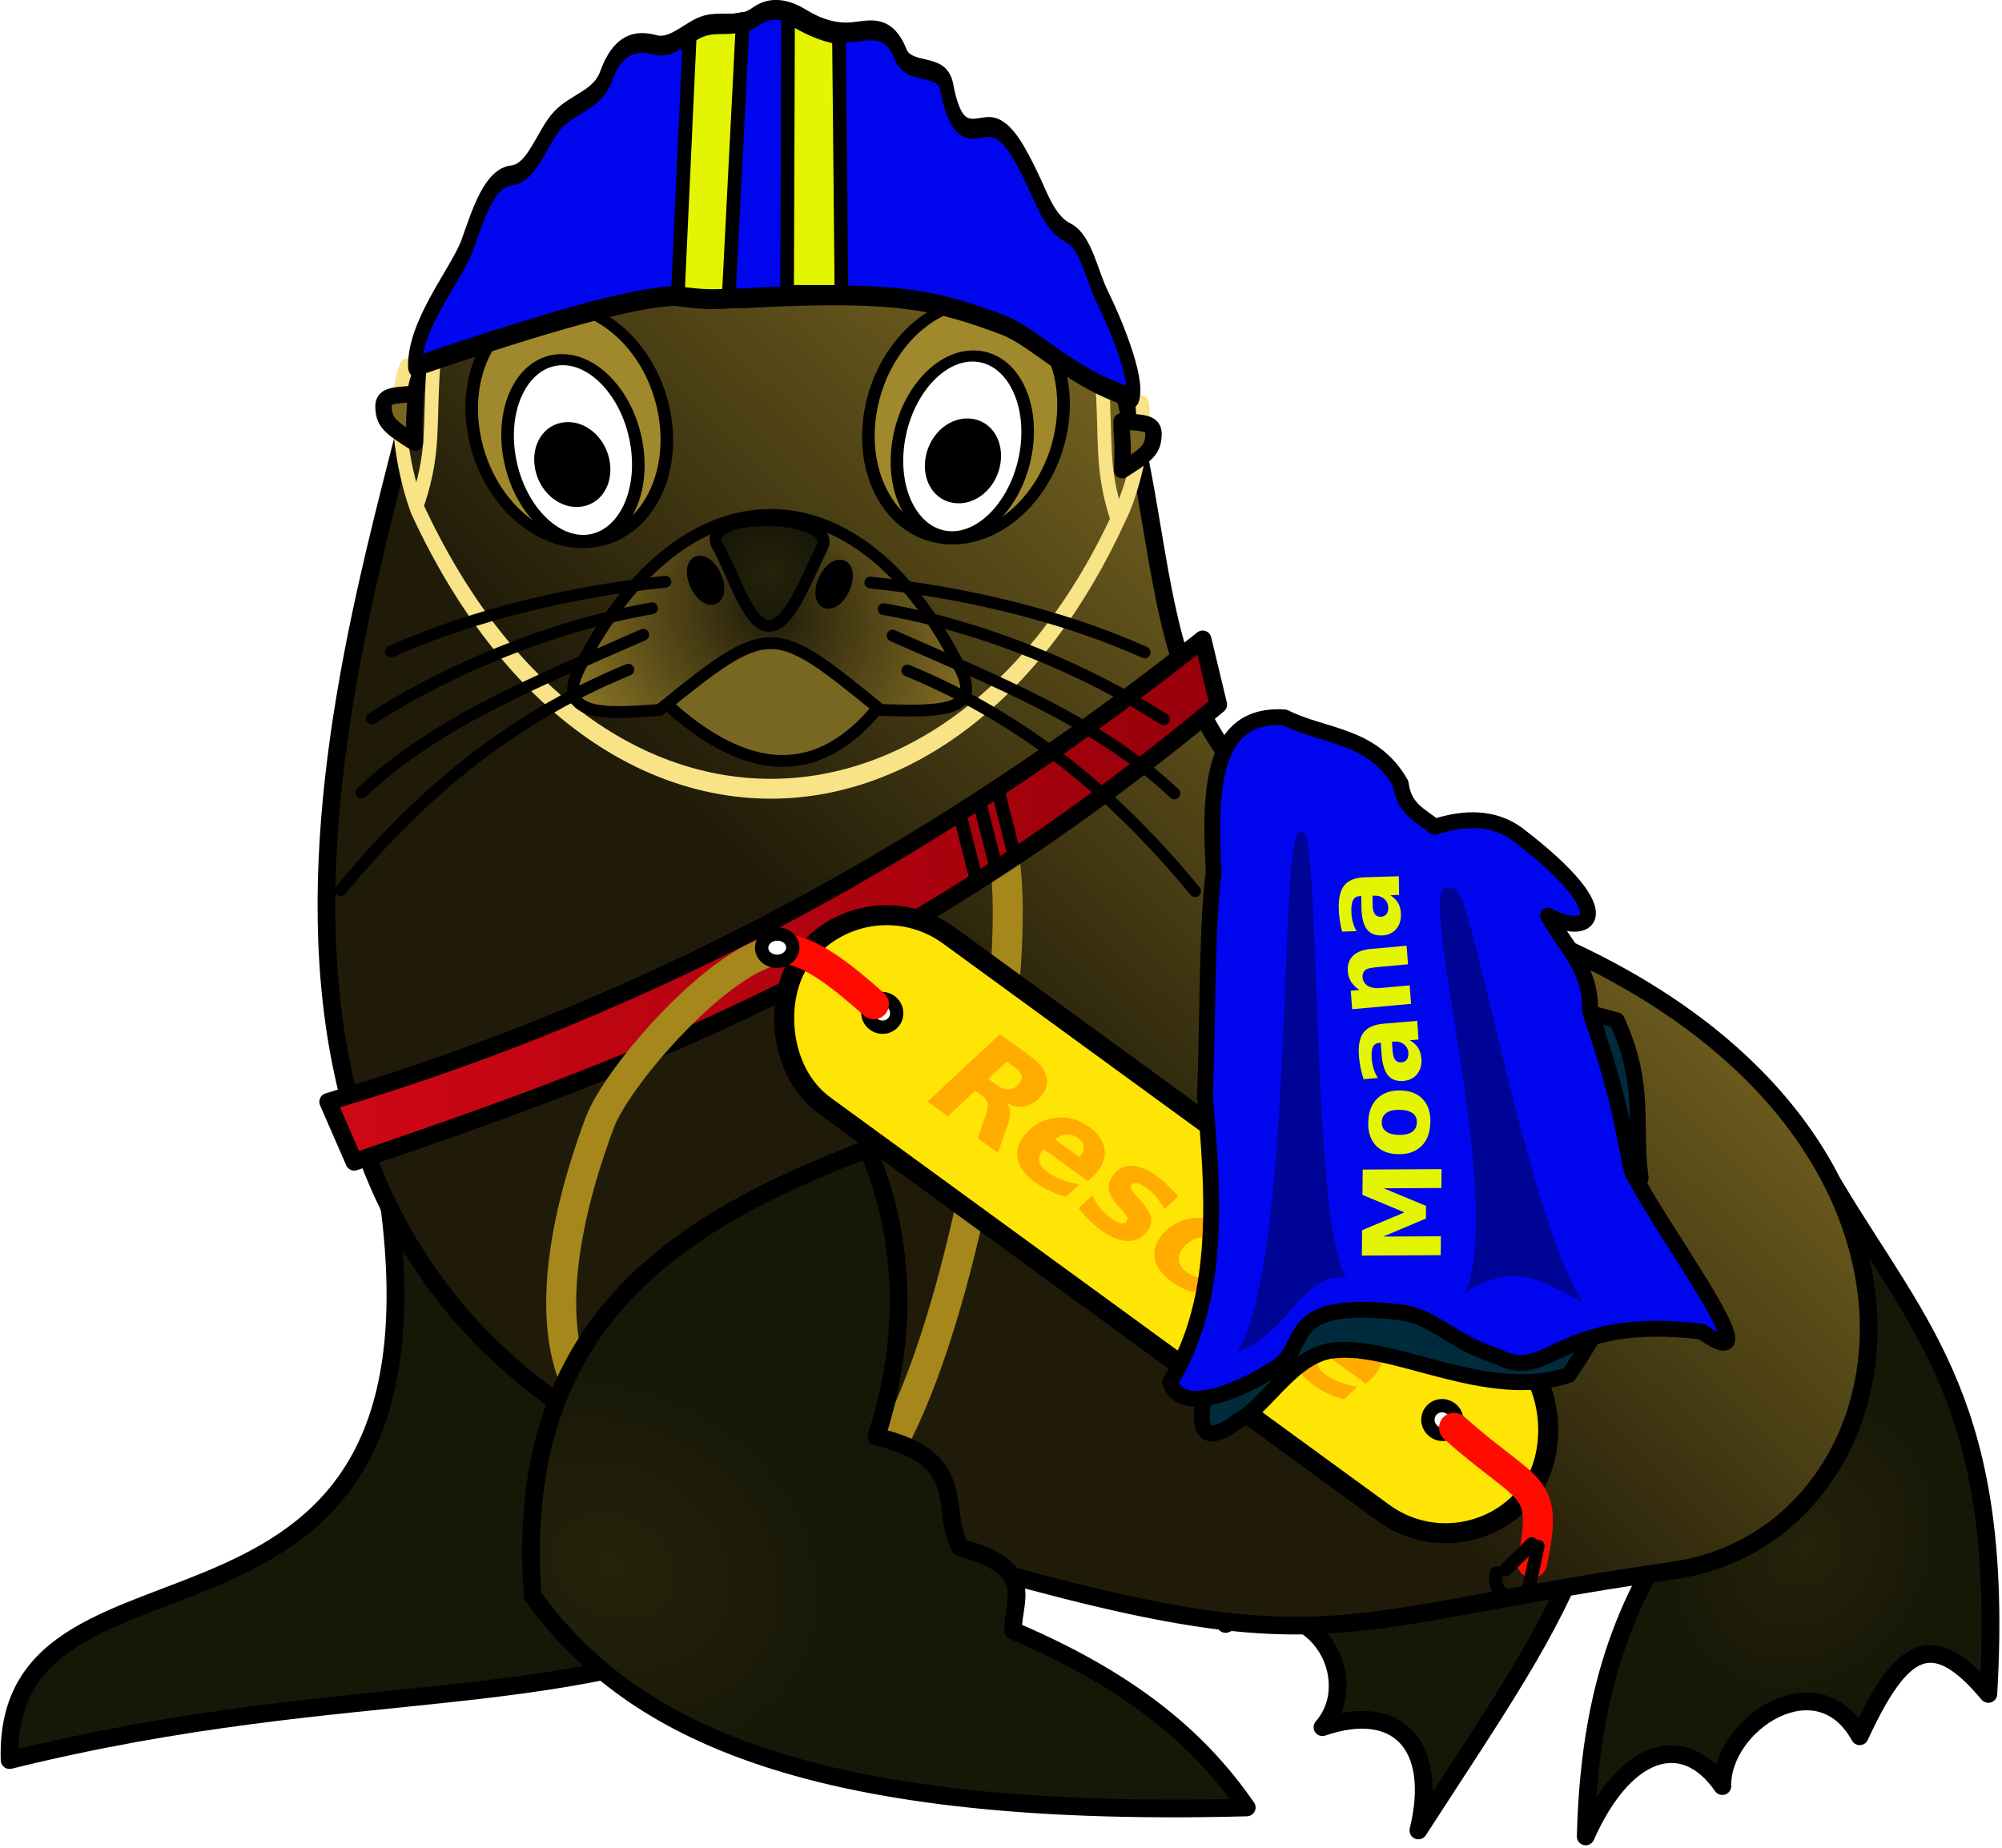 <?xml version="1.0" encoding="UTF-8"?>
<svg version="1.1" viewBox="0 0 600.66 554.51" xmlns="http://www.w3.org/2000/svg" xmlns:xlink="http://www.w3.org/1999/xlink">
<defs>
<linearGradient id="a">
<stop stop-color="#24240b" offset="0"/>
<stop stop-color="#171707" offset="1"/>
</linearGradient>
<linearGradient id="c">
<stop stop-color="#201b09" offset="0"/>
<stop stop-color="#978029" offset="1"/>
</linearGradient>
<filter id="p" color-interpolation-filters="sRGB">
<feColorMatrix type="hueRotate" values="44.471"/>
</filter>
<linearGradient id="b">
<stop stop-color="#fff" offset="0"/>
<stop stop-color="#fff" stop-opacity="0" offset="1"/>
</linearGradient>
<linearGradient id="n" x1="-683.5" x2="1100.7" y1="-283.39" y2="504.58" gradientTransform="matrix(.809 -.266 .367 1.115 -2001.1 -410.33)" gradientUnits="userSpaceOnUse">
<stop stop-color="#5f0000" stop-opacity="0" offset="0"/>
<stop stop-color="#f00" stop-opacity="0" offset=".5"/>
<stop stop-color="#590000" offset="1"/>
</linearGradient>
<linearGradient id="m" x1="350.37" x2="285.9" y1="168.43" y2="601.16" gradientTransform="matrix(1.152 -.379 .258 .783 -2001.1 -410.33)" gradientUnits="userSpaceOnUse" xlink:href="#b"/>
<linearGradient id="l" x1="681" x2="606.26" y1="1.503" y2="160.02" gradientTransform="matrix(1.194 .213 -.145 .812 -1800.8 -535.32)" gradientUnits="userSpaceOnUse" xlink:href="#b"/>
<linearGradient id="k" x1="-683.5" x2="1100.7" y1="-283.39" y2="504.58" gradientTransform="matrix(.831 -.185 .255 1.146 -1838.5 -535.88)" gradientUnits="userSpaceOnUse">
<stop stop-color="#00575f" stop-opacity="0" offset="0"/>
<stop stop-color="#0062ff" stop-opacity="0" offset=".5"/>
<stop stop-color="#002859" offset="1"/>
</linearGradient>
<linearGradient id="j" x1="350.37" x2="285.9" y1="168.43" y2="601.16" gradientTransform="matrix(1.184 -.263 .179 .805 -1838.5 -535.88)" gradientUnits="userSpaceOnUse" xlink:href="#b"/>
<filter id="o" color-interpolation-filters="sRGB">
<feColorMatrix type="hueRotate" values="44.471"/>
</filter>
<linearGradient id="i" x1="100.31" x2="411.76" y1="253.34" y2="253.34" gradientTransform="matrix(.875 0 0 .873 8.088 49.136)" gradientUnits="userSpaceOnUse">
<stop stop-color="#d00715" offset="0"/>
<stop stop-color="#96000a" offset="1"/>
</linearGradient>
<linearGradient id="h" x1="299.68" x2="480.33" y1="332.21" y2="144" gradientUnits="userSpaceOnUse" xlink:href="#c"/>
<radialGradient id="g" cx="169.75" cy="491.78" r="110.02" gradientTransform="matrix(.58 .297 -.244 .477 205.37 184.97)" gradientUnits="userSpaceOnUse" xlink:href="#a"/>
<radialGradient id="f" cx="545.7" cy="438.14" r="63.378" gradientTransform="matrix(-.384 .678 -.565 -.32 998.48 234.37)" gradientUnits="userSpaceOnUse" xlink:href="#a"/>
<radialGradient id="e" cx="230.9" cy="171.93" r="17.95" gradientTransform="matrix(1 0 0 .982 0 3.163)" gradientUnits="userSpaceOnUse" xlink:href="#a"/>
<radialGradient id="d" cx="230.93" cy="184.1" r="60.746" gradientTransform="matrix(-.798 .828 -.939 -.905 588.04 159.38)" gradientUnits="userSpaceOnUse" xlink:href="#c"/>
</defs>
<path d="m475.76 551.05c11.625-26.279 29.23-32.036 40.999-15.092-0.355-18.65 28.616-37.853 41.204-14.956 12.518-27.038 21.768-32.832 38.602-12.697 5.024-86.105-20.101-108.91-46.264-152.6-16.08 94.658-72.02 92.672-74.541 195.34z" fill="url(#f)" fill-rule="evenodd" stroke="#000" stroke-linejoin="round" stroke-width="5.315"/>
<path d="m425.56 549.26c6.303-25.921-6.533-38.662-28.783-30.985 12.597-14.36-2.128-42.906-29.066-30.975 5.959-26.932 1.036-35.783-28.095-27.995 51.866-69.425 83.94-68.899 137.36-90.656 16.606 83.473-5.151 109.02-51.416 180.61z" fill="#171707" fill-rule="evenodd" stroke="#000" stroke-linejoin="round" stroke-width="5.315"/>
<path d="m115.57 353.31c25.409 159.21-115.06 98.494-112.69 174.84 105-25.941 169.41-12.001 235.85-46.554z" fill="#171707" fill-rule="evenodd" stroke="#000" stroke-linejoin="round" stroke-width="5.315"/>
<path d="m442.78 274c-100.53-33.847-88.349-85.535-103.33-147.45-14.186-58.618-42.609-89.357-103.6-91.408-60.986-2.051-98.872 31.192-111.8 84.13-20.485 83.905-82.019 272.75 106.22 331.7 172.67 54.077 153.06 37.309 271.74 20.297 77.018-11.04 97.464-144.5-59.232-197.26z" fill="url(#h)" fill-rule="evenodd" stroke="#000" stroke-linejoin="round" stroke-width="5.315"/>
<g transform="matrix(-2.153 .347 .246 1.879 467.98 -22.862)" stroke="#000" stroke-linecap="round" stroke-linejoin="round">
<ellipse transform="matrix(.971 -.239 .239 .971 0 0)" cx="72.323" cy="82.379" rx="13.409" ry="18.622" fill="#a0892c" stroke-width="1.743"/>
<ellipse transform="matrix(.971 -.239 .239 .971 0 0)" cx="72.312" cy="86.46" rx="8.939" ry="14.212" fill="#fff" stroke-width="1.743"/>
<ellipse transform="matrix(.971 -.239 .239 .971 0 0)" cx="71.931" cy="88.717" rx="3.476" ry="4.901" stroke-width="3.543"/>
</g>
<path d="m208.92 401.33c51.977 164.45 103.57-99.416 91.729-147.18" fill="none" stroke="#a5871c" stroke-linecap="round" stroke-linejoin="round" stroke-width="9"/>
<path d="m360.84 191.83c-76.668 60.958-162.71 109.16-262.41 138.78l7.856 18.033c80.849-27.665 162.02-56.386 259.26-137.21z" fill="url(#i)" stroke="#000" stroke-linecap="round" stroke-linejoin="round" stroke-width="5.242"/>
<path d="m-1465.5-450.93c-12.157 0.124-36.516 19.763-45.87 30.673-19.234 22.433-30.838 37.65-41.846 61.974-16.9 37.343 4.575 39.084 32.847 16.12 21.599-17.544-12.858 35.603-15.812 47.412-4.934 19.723-24.964 31.75-34.405 42.761-9.848 11.486-7.246 33.213-27.588 47.101-22.198 15.155 18.255 23.315 29.746 28.515 18.362 8.31-10.76 46.533 27.888 20.148 22.79-15.559 16.769-31.547 31.92-1.235 4.997 9.997 47.588-37.134 49.59-40.28 2.34-3.675-3.854-56.896-4.639-60.431-0.016-0.072 13.061-19.124 28.823-15.181 24.45 6.116 16.739 28.761 38.737 3.105 11.176-13.035 25.825 50.398 26.334 52.687 7.291 32.832 48.788-4.867 62.29 3.728 14.421 9.18 9.084 39.312 25.714 49.898 13.119 8.351 43.278-30.363 47.42-36.871 13.556-21.296 0.689-23.511 38.118 0.316 26.363 16.782 22.406-31.973 58.262-1.231 21.82 18.709 6.77-20.076 7.133-33.778 0.612-23.122-11.942-57.191-20.132-77.478-4.634-11.481 44.373 16.124 36.567 6.513-14.238-17.529-32.694-32.145-45.858-48.351-17.055-20.997-24.405-34.878-36.559-59.197-10.501-21.011-5.947-25.34-22.617-35.952-17.603-11.206-33.648 17.928-44.935-4.655-7.851-15.708-37.869 9.422-52.683-8e-3 -4.172-2.656-16.656-32.666-19.828-36.571-6.982-8.596-42.542 3.594-54.234 6.19-3.719 0.826-7.438 1.652-11.157 2.478-12.796 2.842-28.611 3.427-42.457 6.502-1.007 0.224-12.546 19.486-20.767 25.099z" display="none" fill="url(#j)" fill-rule="evenodd" opacity=".6"/>
<path d="m-1415-500.19c-146.27 32.48-232.8 203.77-193.14 382.37 39.66 178.6 251.61 374.37 355.42 348.39 106.6-26.598 214.21-287.48 174.55-466.08-39.66-178.6-190.56-297.16-336.83-264.68zm-5.245 5.358c5.2-1.604 11.041-2.43 17.65-2.255 19.368 0.513 32.664 26.514 38.091 26.658 20.479 0.542 30.72-19.317 45.575-18.924 18.58 0.492 21.189 8.721 32.842 16.139 10.823 6.89 24.287 20.228 38.738 29.427 11.837 7.535 32.715 24.002 47.104 27.601 13.508 3.379 31.701 11.002 34.698 24.498 6.332 28.516-14.448 21.375-14.9 38.425-0.62 23.425 41.676 16.277 48.04 44.936 6.58 29.629-30.816 41.326-22.019 45.864 0.178 0.092 72.199 61.527 30.995 60.437-23.067-0.611-67.778-34.504-74.698-6.845-2.514 10.051-25.863 61.413-44.016 39.065-38.873-47.858-17.132 7.841-68.795 6.474-17.014-0.45-14.751-19.047-14.254-37.809 2.072-78.291-54.609-11.471-55.159-37.497-1.659-78.521 6.578-10.145-17.647-39.969-14.593-17.967-25.614-36.775-52.063-23.555-40.782 20.383-6.405 29.476-4.95 56.703 1.352 25.317-31.749 21.715-17.676 39.041 4.725 5.817 30.882 53.188 22.316 47.735-3.409-2.17-6.844-4.357-10.252-6.526-36.746-23.391-37.038 43.629-65.062-3.094-21.787-36.324-21.002 20.857-50.222 37.498-11.176 33.51-15.372 9.771-19.197-7.453-3.456-15.562-0.494-28.606-4.328-45.871-6.254-28.164 15.771-21.03 28.811-41.514 7.587-11.919 36.258-30.446 9.317-37.185-14.15-3.54-37.511 6.534-19.844-10.222 11.358-10.773 59.758-50.389 37.207-69.724-12.698-10.888-49.658-41.663-8.375-50.831 36.849-8.183 45.989-9.051 46.799-39.651 0.659-24.917 38.08-10.894 51.461-31.915 8.281-13.008 18.212-24.848 33.812-29.66z" display="none" fill="url(#k)" fill-rule="evenodd" opacity=".4"/>
<path d="m-1031.1-449.41c-11.27-4.561-41.308 4.201-54.138 10.675-26.382 13.311-42.945 22.896-62.46 41.116-29.961 27.973-10.807 37.838 24.122 27.512 26.685-7.889-25.56 27.921-32.829 37.686-12.139 16.309-35.254 19.708-48.204 26.242-13.508 6.816-19.461 27.872-43.58 32.87-26.318 5.453 7.885 28.542 16.493 37.762 13.754 14.732-27.827 38.817 17.996 29.323 27.02-5.598 27.612-22.672 29.94 11.135 0.768 11.15 58.208-15.978 61.266-18.112 3.573-2.493 18.322-54.003 18.957-57.568 0.013-0.072 19.41-12.631 32.444-2.929 20.218 15.048 4.392 32.987 34.564 17.763 15.33-7.735 4.458 56.453 4.047 58.762-5.896 33.111 46.908 14.269 56.066 27.395 9.782 14.02-6.732 39.782 4.548 55.949 8.899 12.754 51.626-11.386 57.953-15.8 20.704-14.445 9.677-21.438 35.065 14.95 17.882 25.629 32.979-20.898 54.255 21.269 12.948 25.661 13.97-15.929 19.574-28.438 9.457-21.108 10.969-57.385 11.211-79.262 0.137-12.38 34.76 31.948 31.251 20.075-6.402-21.656-17.819-42.246-23.738-62.268-7.669-25.941-9.115-41.581-10.984-68.704-1.614-23.433 4.255-25.678-7.053-41.885-11.94-17.113-37.954 3.61-39.689-21.577-1.207-17.52-38.58-5.865-48.629-20.267-2.83-4.056-2.813-36.559-4.24-41.384-3.139-10.62-40.653-13.043-52.443-15.142-3.751-0.668-7.501-1.336-11.252-2.003-12.905-2.298-27.729-7.839-41.693-10.326-1.016-0.181-19.074 13.163-28.822 15.183z" display="none" fill="url(#l)" fill-rule="evenodd" filter="url(#p)" opacity=".6"/>
<path d="m-1621.5-362.87c-12.085 1.331-34.371 23.294-42.595 35.08-16.91 24.233-26.944 40.528-35.48 65.825-13.106 38.838 8.436 38.436 34.286 12.776 19.749-19.604-9.256 36.704-11.022 48.749-2.95 20.116-21.686 34.073-29.986 45.968-8.658 12.408-3.91 33.769-22.771 49.609-20.582 17.285 20.481 21.385 32.433 25.418 19.096 6.444-6.082 47.372 29.752 17.277 21.131-17.746 13.552-33.057 31.639-4.401 5.965 9.451 43.662-41.679 45.342-45.008 1.963-3.89-9.489-56.231-10.622-59.671-0.023-0.07 11.096-20.327 27.172-17.97 24.936 3.656 19.514 26.955 38.854-0.76 9.826-14.081 30.706 47.582 31.439 49.809 10.518 31.945 48.063-9.691 62.352-2.48 15.262 7.702 12.946 38.214 30.545 47.096 13.884 7.006 40.046-34.514 43.522-41.401 11.373-22.538-1.651-23.463 37.96-3.474 27.9 14.079 19.118-34.042 57.851-7.014 23.572 16.448 4.742-20.65 3.741-34.32-1.689-23.068-17.566-55.721-27.732-75.094-5.752-10.963 45.756 11.634 37.034 2.847-15.909-16.027-35.727-28.737-50.436-43.555-19.057-19.199-27.75-32.28-42.261-55.271-12.537-19.863-8.435-24.623-26.078-33.526-18.629-9.401-31.7 21.183-45.175-0.167-9.373-14.85-36.745 13.139-52.423 5.227-4.415-2.228-19.82-30.849-23.364-34.42-7.802-7.86-41.975 7.803-53.35 11.549-3.618 1.191-7.237 2.383-10.855 3.574-12.451 4.099-28.129 6.253-41.601 10.688-0.98 0.323-10.547 20.636-18.17 27.038z" display="none" fill="url(#m)" fill-rule="evenodd" opacity=".6"/>
<path d="m-1576.1-416.91c-142.31 46.854-211.4 225.9-154.19 399.67 57.212 173.77 287.56 347.52 388.28 311.35 103.43-37.059 184.58-307.35 127.37-481.12-57.212-173.77-219.15-276.76-361.46-229.9zm-4.686 5.853c5.015-2.113 10.745-3.515 17.338-3.998 19.323-1.415 35.137 23.137 40.552 22.741 20.432-1.496 28.649-22.274 43.469-23.359 18.537-1.357 21.95 6.572 34.283 12.796 11.454 5.78 26.177 17.714 41.47 25.432 12.527 6.322 34.938 20.632 49.613 22.784 13.777 2.02 32.638 7.798 36.961 20.929 9.135 27.746-12.252 22.705-11.007 39.715 1.711 23.371 43.087 12.055 52.268 39.939 9.491 28.829-26.557 44.184-17.352 47.825 0.186 0.073 77.955 54.048 36.847 57.058-23.013 1.685-70.872-27.598-75.008 0.612-1.503 10.251-19.632 63.679-39.916 43.245-43.436-43.758-16.268 9.505-67.811 13.278-16.975 1.243-16.57-17.487-17.941-36.205-5.718-78.109-55.479-5.987-58.612-31.83-9.453-77.967 5.537-10.748-21.531-38.017-16.307-16.428-29.142-34.047-54.146-18.265-38.555 24.335-3.444 29.967 0.709 56.914 3.861 25.057-29.434 24.763-13.708 40.605 5.28 5.319 36.015 49.856 26.949 45.281-3.607-1.82-7.243-3.655-10.85-5.475-38.888-19.624-32.519 47.093-65.047 3.386-25.288-33.979-18.825 22.841-46.247 42.303-7.79 34.455-14.325 11.251-19.843-5.508-4.985-15.142-3.334-28.415-8.865-45.214-9.022-27.403 13.603-22.494 24.543-44.172 6.365-12.614 33.053-33.898 5.575-37.927-14.432-2.116-36.676 10.229-20.762-8.2 10.232-11.848 54.455-56.078 30.094-73.076-13.718-9.572-53.552-36.522-13.384-49.747 35.853-11.804 44.862-13.576 42.627-44.105-1.82-24.859 36.809-14.624 48.035-36.871 6.947-13.767 15.653-26.535 30.697-32.873z" display="none" fill="url(#n)" fill-rule="evenodd" opacity=".4"/>
<path d="m-273.89-1218.8c-11.27-4.561-41.308 4.201-54.138 10.675-26.381 13.311-42.945 22.896-62.46 41.116-29.961 27.973-10.807 37.838 24.122 27.512 26.685-7.889-25.56 27.92-32.829 37.686-12.139 16.309-35.254 19.708-48.204 26.242-13.508 6.816-19.461 27.872-43.58 32.87-26.319 5.453 7.885 28.542 16.493 37.762 13.754 14.732-27.827 38.817 17.996 29.323 27.02-5.598 27.612-22.672 29.94 11.135 0.768 11.15 58.208-15.978 61.267-18.112 3.573-2.493 18.322-54.003 18.957-57.568 0.013-0.072 19.41-12.631 32.444-2.929 20.217 15.048 4.392 32.987 34.564 17.763 15.33-7.735 4.458 56.453 4.047 58.762-5.896 33.111 46.908 14.269 56.066 27.395 9.782 14.02-6.732 39.782 4.548 55.949 8.899 12.754 51.626-11.386 57.953-15.8 20.703-14.445 9.677-21.438 35.065 14.95 17.882 25.629 32.979-20.898 54.255 21.269 12.948 25.661 13.97-15.929 19.574-28.438 9.457-21.108 10.969-57.385 11.211-79.262 0.137-12.38 34.761 31.948 31.251 20.075-6.402-21.656-17.819-42.246-23.738-62.268-7.669-25.941-9.115-41.581-10.984-68.704-1.614-23.433 4.255-25.678-7.053-41.885-11.94-17.113-37.954 3.61-39.689-21.577-1.207-17.52-38.58-5.865-48.629-20.267-2.83-4.056-2.813-36.559-4.24-41.384-3.14-10.62-40.653-13.043-52.443-15.142-3.751-0.668-7.501-1.336-11.252-2.003-12.905-2.298-27.729-7.839-41.693-10.326-1.016-0.181-19.074 13.163-28.822 15.183z" display="none" fill-rule="evenodd" filter="url(#o)" opacity=".6"/>
<path d="m-864.31-1132.3c-12.085 1.331-34.371 23.294-42.595 35.08-16.91 24.233-26.944 40.528-35.48 65.825-13.106 38.838 8.436 38.436 34.286 12.776 19.749-19.604-9.256 36.704-11.022 48.749-2.95 20.116-21.686 34.073-29.986 45.968-8.658 12.408-3.91 33.769-22.771 49.609-20.582 17.285 20.481 21.385 32.433 25.418 19.096 6.444-6.082 47.372 29.752 17.277 21.131-17.746 13.552-33.057 31.639-4.401 5.965 9.451 43.662-41.679 45.342-45.008 1.963-3.89-9.489-56.231-10.622-59.671-0.023-0.07 11.096-20.327 27.172-17.97 24.936 3.656 19.514 26.955 38.854-0.76 9.826-14.081 30.706 47.582 31.439 49.81 10.517 31.945 48.063-9.691 62.352-2.48 15.262 7.702 12.946 38.214 30.545 47.096 13.884 7.006 40.046-34.514 43.522-41.401 11.373-22.538-1.651-23.463 37.96-3.474 27.9 14.079 19.118-34.042 57.851-7.014 23.572 16.448 4.742-20.65 3.741-34.32-1.689-23.068-17.566-55.721-27.731-75.094-5.752-10.964 45.756 11.634 37.034 2.847-15.909-16.027-35.727-28.737-50.436-43.555-19.057-19.198-27.75-32.28-42.261-55.271-12.537-19.863-8.435-24.623-26.078-33.526-18.629-9.401-31.699 21.183-45.175-0.167-9.373-14.85-36.745 13.139-52.423 5.227-4.415-2.228-19.819-30.849-23.364-34.42-7.802-7.86-41.975 7.803-53.35 11.549-3.619 1.191-7.237 2.383-10.855 3.574-12.451 4.099-28.129 6.253-41.601 10.688-0.98 0.323-10.547 20.636-18.17 27.038z" display="none" fill-rule="evenodd" opacity=".6"/>
<path d="m-818.93-1186.3c-142.31 46.854-211.4 225.9-154.19 399.67 57.212 173.77 287.56 347.52 388.28 311.35 103.43-37.059 184.58-307.34 127.37-481.12-57.212-173.77-219.15-276.76-361.46-229.9zm-4.686 5.853c5.015-2.113 10.745-3.515 17.338-3.998 19.323-1.415 35.137 23.137 40.552 22.74 20.432-1.496 28.649-22.274 43.469-23.359 18.537-1.357 21.95 6.572 34.283 12.796 11.454 5.78 26.177 17.714 41.47 25.432 12.527 6.322 34.938 20.632 49.613 22.784 13.777 2.02 32.638 7.798 36.961 20.929 9.135 27.746-12.253 22.705-11.007 39.715 1.711 23.371 43.087 12.055 52.268 39.939 9.491 28.829-26.557 44.184-17.352 47.825 0.186 0.073 77.955 54.048 36.847 57.058-23.013 1.685-70.872-27.598-75.008 0.612-1.503 10.252-19.632 63.679-39.916 43.245-43.436-43.758-16.268 9.505-67.811 13.278-16.975 1.243-16.57-17.487-17.941-36.205-5.718-78.109-55.479-5.987-58.612-31.83-9.453-77.967 5.537-10.748-21.531-38.017-16.307-16.428-29.142-34.047-54.146-18.265-38.555 24.335-3.444 29.967 0.709 56.914 3.861 25.057-29.434 24.763-13.708 40.605 5.28 5.319 36.015 49.856 26.949 45.281-3.607-1.82-7.243-3.655-10.85-5.475-38.888-19.624-32.519 47.093-65.047 3.386-25.288-33.979-18.825 22.841-46.247 42.303-7.79 34.455-14.325 11.251-19.843-5.508-4.985-15.142-3.334-28.415-8.865-45.214-9.022-27.403 13.603-22.494 24.543-44.172 6.365-12.614 33.053-33.898 5.575-37.927-14.432-2.116-36.676 10.229-20.762-8.2 10.232-11.848 54.455-56.078 30.094-73.076-13.718-9.572-53.552-36.523-13.384-49.747 35.853-11.804 44.862-13.576 42.627-44.105-1.82-24.859 36.809-14.624 48.035-36.871 6.947-13.767 15.653-26.535 30.697-32.873z" display="none" fill-rule="evenodd" opacity=".4"/>
<path d="m-3211.5-1519.4c-12.157 0.124-36.516 19.763-45.87 30.673-19.234 22.433-30.838 37.65-41.846 61.974-16.9 37.343 4.575 39.084 32.847 16.12 21.599-17.544-12.858 35.603-15.812 47.412-4.934 19.723-24.964 31.75-34.405 42.761-9.848 11.486-7.246 33.213-27.588 47.101-22.198 15.155 18.255 23.315 29.746 28.515 18.362 8.31-10.76 46.533 27.888 20.148 22.79-15.559 16.769-31.547 31.92-1.235 4.997 9.997 47.588-37.134 49.59-40.28 2.34-3.675-3.854-56.896-4.639-60.431-0.016-0.072 13.061-19.124 28.823-15.181 24.45 6.116 16.739 28.761 38.737 3.105 11.176-13.035 25.825 50.398 26.334 52.687 7.291 32.832 48.788-4.867 62.29 3.728 14.421 9.18 9.084 39.312 25.714 49.898 13.119 8.351 43.278-30.363 47.42-36.871 13.556-21.296 0.689-23.51 38.118 0.316 26.363 16.782 22.406-31.973 58.262-1.231 21.82 18.709 6.77-20.076 7.133-33.778 0.612-23.122-11.942-57.191-20.132-77.478-4.634-11.481 44.373 16.124 36.567 6.513-14.238-17.529-32.694-32.145-45.858-48.351-17.055-20.997-24.405-34.878-36.559-59.197-10.501-21.011-5.947-25.34-22.617-35.952-17.603-11.206-33.648 17.928-44.935-4.655-7.851-15.708-37.869 9.422-52.683-0.01-4.172-2.656-16.656-32.666-19.828-36.571-6.982-8.596-42.542 3.594-54.234 6.19-3.719 0.826-7.438 1.652-11.157 2.478-12.796 2.842-28.611 3.427-42.457 6.502-1.007 0.224-12.546 19.486-20.767 25.099z" display="none" fill-rule="evenodd" opacity=".6"/>
<path d="m-3161-1568.6c-146.27 32.48-232.8 203.77-193.14 382.37 39.66 178.6 251.61 374.37 355.42 348.39 106.6-26.598 214.21-287.48 174.55-466.08-39.66-178.6-190.56-297.16-336.83-264.68zm-5.245 5.358c5.2-1.604 11.041-2.43 17.65-2.255 19.368 0.513 32.664 26.514 38.091 26.658 20.479 0.542 30.72-19.317 45.575-18.924 18.58 0.492 21.189 8.721 32.842 16.139 10.823 6.89 24.287 20.228 38.738 29.427 11.837 7.535 32.715 24.002 47.104 27.601 13.508 3.379 31.701 11.002 34.698 24.498 6.332 28.516-14.448 21.375-14.9 38.425-0.62 23.426 41.676 16.277 48.04 44.936 6.58 29.63-30.816 41.326-22.019 45.864 0.178 0.092 72.199 61.527 30.995 60.437-23.067-0.611-67.778-34.504-74.698-6.845-2.514 10.051-25.863 61.413-44.016 39.065-38.873-47.858-17.132 7.841-68.795 6.474-17.014-0.45-14.751-19.047-14.254-37.809 2.072-78.29-54.609-11.471-55.159-37.497-1.659-78.521 6.578-10.145-17.647-39.969-14.593-17.967-25.614-36.775-52.063-23.555-40.782 20.383-6.405 29.476-4.95 56.703 1.352 25.317-31.749 21.715-17.676 39.041 4.725 5.817 30.882 53.188 22.316 47.735-3.409-2.17-6.844-4.357-10.252-6.526-36.746-23.391-37.038 43.629-65.062-3.094-21.787-36.324-21.002 20.857-50.222 37.498-11.176 33.51-15.372 9.771-19.197-7.453-3.456-15.562-0.494-28.606-4.328-45.871-6.254-28.164 15.771-21.03 28.811-41.514 7.587-11.919 36.258-30.446 9.317-37.185-14.15-3.54-37.511 6.534-19.844-10.222 11.358-10.773 59.758-50.389 37.207-69.724-12.698-10.888-49.658-41.663-8.375-50.831 36.849-8.183 45.989-9.051 46.799-39.651 0.659-24.917 38.08-10.894 51.461-31.915 8.281-13.008 18.212-24.848 33.812-29.66z" display="none" fill-rule="evenodd" opacity=".4"/>
<g transform="matrix(2.153 .347 -.246 1.879 -7.36 -21.764)" stroke="#000" stroke-linecap="round" stroke-linejoin="round">
<ellipse transform="matrix(.971 -.239 .239 .971 0 0)" cx="72.323" cy="82.379" rx="13.409" ry="18.622" fill="#a0892c" stroke-width="1.743"/>
<ellipse transform="matrix(.971 -.239 .239 .971 0 0)" cx="72.312" cy="86.46" rx="8.939" ry="14.212" fill="#fff" stroke-width="1.743"/>
<ellipse transform="matrix(.971 -.239 .239 .971 0 0)" cx="71.931" cy="88.717" rx="3.476" ry="4.901" stroke-width="3.543"/>
</g>
<g transform="matrix(.673 0 0 .978 -261.82 -84.293)" stroke-linejoin="round" stroke-width="6.092">
<path transform="translate(516.22 86.171)" d="m53.877 113.01c-6.083 9.928-2.204 29.973 4.929 43.104 78.423 116.7 240.7 111.78 313.37 1.799 4.487-5.852 11.679-22.862 9.891-33.521" fill="none" stroke="#f8e387" stroke-linecap="round"/>
<path transform="translate(516.22 86.171)" d="m59.505 153.1c7.036-14.836 4.71-22.914 6.462-40.248" fill="none" stroke="#f8e387" stroke-linecap="round"/>
<path d="m886.89 244.65c-7.036-14.836-4.71-22.914-6.462-40.248" fill="none" stroke="#f8e387" stroke-linecap="round"/>
<path d="m574 198.71c-0.368-12.944 18.9-28.679 23.511-37.591 5.139-9.934 9.792-20.361 19.73-21.142 9.25-0.727 13.642-12.079 20.659-17.142 7.018-5.063 17.608-6.046 21.375-13.284 5.174-9.941 13.116-11.208 21.877-9.568 7.661 1.435 14.753-4.576 22.166-5.993 7.413-1.418 15.636 0.793 22.242-2.561 5.811-2.95 12.899-3.186 22.105 0.73 6.775 2.882 14.384 4.451 21.754 3.879 7.77-0.603 15.86-2.36 21.189 6.887 3.736 6.482 18.407 2.404 20.412 9.752 4.751 17.409 12.545 12.196 19.421 12.476 7.78 0.316 13.56 8.574 18.217 15.058 4.716 6.566 8.181 14.552 16.799 17.498 7.76 2.652 10.198 12.978 15.169 19.796 5.138 7.047 16.044 24.979 13.325 30.655-26.717-5.273-43.529-18.591-57.778-22.257s-25.933-6.384-42.396-7.86c-16.463-1.477-37.703-1.663-71.067-0.416-33.224 1.241-19.854-9.133-148.71 21.085z" color="#000000" fill="#0006ed" fill-rule="evenodd" stroke="#000"/>
<path d="m691.18 177.13c12.156 0.982 14.501 0.954 22.684 0.674l6.289-84.897c-9.771 1.734-14.015-0.996-23.583 3.594z" fill="#e4f501" stroke="#000" stroke-linecap="round"/>
<path d="m764.17 176.68-24.256-1e-5 0.449-86.469c7.308 3.185 14.78 5.713 22.684 6.513z" fill="#e4f501" stroke="#000" stroke-linecap="round"/>
</g>
<rect transform="matrix(.808 .589 -.589 .808 0 0)" x="363.81" y="59.136" width="270.75" height="63.221" ry="31.61" fill="#ffe505" stroke="#000" stroke-linecap="round" stroke-linejoin="round" stroke-width="6"/>
<ellipse transform="matrix(.808 .589 -.589 .808 0 0)" cx="392.98" cy="89.688" rx="4.371" ry="4.267" fill="#fff" stroke="#000" stroke-linecap="round" stroke-linejoin="round" stroke-width="4"/>
<ellipse transform="matrix(.808 .589 -.589 .808 0 0)" cx="600.77" cy="89.426" rx="4.371" ry="4.267" fill="#fff" stroke="#000" stroke-linecap="round" stroke-linejoin="round" stroke-width="4"/>
<path d="m299.04 325.57c1.379 1.004 2.654 1.443 3.827 1.314 1.183-0.121 2.227-0.802 3.132-2.043 0.567-0.779 0.734-1.527 0.5-2.245-0.216-0.721-0.85-1.465-1.902-2.232l-2.51-1.829-5.605 5.172 2.557 1.863m-6.422 1.749-8.251 7.642-6.077-4.428 21.766-20.221 8.982 6.545c2.589 1.886 4.199 3.8 4.83 5.742 0.631 1.942 0.26 3.855-1.112 5.739-1.388 1.905-3.057 3.089-5.006 3.554-1.95 0.464-3.889 0.131-5.819-1.002 0.698 0.766 1.075 1.686 1.132 2.758 0.064 1.062-0.201 2.431-0.795 4.109l-2.872 8.154-6.046-4.405 2.499-7.145c0.493-1.429 0.639-2.547 0.438-3.354-0.183-0.81-0.759-1.568-1.727-2.273l-1.942-1.415" fill="#ffab00"/>
<path d="m327.2 353.65-0.845 0.762-13.228-9.639c-0.046 0.063-0.121 0.154-0.223 0.273-0.095 0.108-0.165 0.194-0.211 0.257-0.836 1.147-1.119 2.254-0.849 3.321 0.28 1.074 1.11 2.114 2.489 3.118 1.189 0.866 2.572 1.6 4.148 2.201 1.587 0.608 3.363 1.089 5.329 1.442l-4.066 3.756c-1.747-0.499-3.392-1.126-4.936-1.881-1.542-0.737-3.018-1.619-4.428-2.646-2.757-2.009-4.424-4.198-5.001-6.568-0.567-2.362-2e-3 -4.706 1.692-7.032 0.982-1.347 2.169-2.479 3.563-3.397 1.412-0.921 2.959-1.574 4.641-1.959 2.004-0.473 3.996-0.488 5.976-0.043 1.991 0.452 3.907 1.349 5.749 2.69 2.389 1.741 3.819 3.757 4.291 6.051 0.482 2.301-0.062 4.53-1.634 6.687-0.307 0.421-0.664 0.845-1.072 1.273-0.39 0.425-0.851 0.87-1.384 1.336m-3.449-6.476c0.131-0.114 0.252-0.235 0.362-0.364 0.128-0.132 0.242-0.266 0.342-0.403 0.613-0.842 0.848-1.694 0.703-2.557-0.145-0.863-0.649-1.608-1.512-2.237-1.105-0.805-2.269-1.186-3.493-1.143-1.205 0.04-2.442 0.5-3.712 1.379l7.309 5.325" fill="#ffab00"/>
<path d="m353.41 359.04-4.034 3.779c-0.722-1.331-1.53-2.533-2.425-3.604-0.895-1.071-1.832-1.963-2.811-2.676-1.115-0.813-2.086-1.294-2.911-1.444-0.807-0.153-1.406 0.039-1.797 0.576-0.23 0.316-0.246 0.691-0.047 1.126 0.199 0.435 0.716 1.118 1.552 2.049l0.888 0.937c1.931 2.148 3.074 3.94 3.43 5.375 0.363 1.425 0.051 2.816-0.939 4.173-1.495 2.052-3.47 3.07-5.923 3.055-2.446-0.026-5.116-1.093-8.01-3.202-1.21-0.882-2.378-1.877-3.503-2.987s-2.207-2.333-3.246-3.67l4.084-3.815c0.584 1.344 1.343 2.59 2.279 3.738 0.946 1.156 2.029 2.179 3.25 3.069 1.189 0.866 2.187 1.376 2.994 1.529 0.807 0.153 1.41-0.044 1.808-0.591 0.276-0.379 0.322-0.796 0.139-1.252-0.183-0.456-0.721-1.178-1.612-2.165l-0.888-0.937c-1.714-1.893-2.703-3.565-2.968-5.014-0.265-1.45 0.132-2.901 1.19-4.353 1.434-1.968 3.28-2.943 5.538-2.924 2.269 0.026 4.787 1.047 7.555 3.064 1.21 0.882 2.338 1.833 3.383 2.852 1.064 1.017 2.071 2.121 3.023 3.314" fill="#ffab00"/>
<path d="m373.35 373.57-4.258 3.954c-0.39-1.057-0.857-1.986-1.402-2.786-0.545-0.8-1.17-1.457-1.875-1.97-1.842-1.342-3.799-1.817-5.872-1.427-2.065 0.38-3.8 1.533-5.203 3.459-0.897 1.231-1.232 2.453-1.004 3.667 0.235 1.203 1.016 2.287 2.342 3.253 0.884 0.644 1.848 1.145 2.892 1.503 1.044 0.358 2.138 0.559 3.282 0.603l-4.238 3.993c-1.174-0.356-2.293-0.8-3.355-1.333-1.07-0.522-2.084-1.131-3.041-1.829-2.778-2.024-4.467-4.206-5.067-6.544-0.582-2.341-0.037-4.659 1.635-6.953 1.05-1.442 2.344-2.642 3.88-3.601 1.547-0.951 3.231-1.593 5.052-1.925 2.014-0.353 3.973-0.279 5.879 0.224 1.906 0.502 3.826 1.459 5.763 2.87 0.895 0.652 1.722 1.384 2.484 2.196 0.769 0.802 1.471 1.684 2.107 2.647" fill="#ffab00"/>
<path d="m410.61 414.43-0.845 0.762-13.228-9.639c-0.046 0.063-0.123 0.152-0.223 0.272-0.095 0.108-0.166 0.193-0.212 0.257-0.836 1.147-1.119 2.254-0.849 3.321 0.281 1.074 1.11 2.114 2.489 3.118 1.189 0.866 2.572 1.6 4.148 2.201 1.587 0.608 3.363 1.089 5.329 1.442l-4.066 3.756c-1.747-0.499-3.392-1.126-4.937-1.881-1.542-0.737-3.017-1.619-4.428-2.646-2.757-2.009-4.424-4.198-5.001-6.568-0.567-2.362-2e-3 -4.706 1.692-7.032 0.982-1.347 2.169-2.479 3.563-3.397 1.412-0.921 2.959-1.574 4.641-1.959 2.004-0.473 3.996-0.488 5.976-0.044 1.991 0.452 3.907 1.349 5.749 2.69 2.389 1.741 3.819 3.757 4.291 6.051 0.482 2.301-0.062 4.53-1.634 6.687-0.307 0.421-0.664 0.845-1.072 1.273-0.39 0.425-0.851 0.87-1.384 1.336m-3.449-6.476c0.131-0.114 0.252-0.235 0.362-0.364 0.128-0.132 0.242-0.266 0.342-0.403 0.613-0.842 0.848-1.694 0.703-2.557-0.145-0.863-0.649-1.608-1.512-2.237-1.105-0.805-2.269-1.186-3.493-1.143-1.205 0.04-2.443 0.5-3.712 1.379l7.309 5.325" fill="#ffab00"/>
<path d="m436.26 428.43c22.811 20.372 28.569 16.006 23.417 40.544" fill="none" stroke="#ff0b00" stroke-linecap="round" stroke-linejoin="round" stroke-width="9"/>
<path d="m234.32 284.85c-17.529 1.673-49.011 37.695-54.355 51.966-6.822 18.221-22.144 65.326-0.24 88.834" fill="none" stroke="#a5871c" stroke-linecap="round" stroke-linejoin="round" stroke-width="9"/>
<path d="m461.41 464-2.377 11.001c-1.925 7.093-11.673 4.862-10.088-2.944" fill="none" stroke="#000" stroke-linecap="round" stroke-linejoin="round" stroke-width="4"/>
<path d="m288.38 246.01 4.211 16.537" fill="none" stroke="#000" stroke-linecap="round" stroke-linejoin="round" stroke-width="4"/>
<path d="m294.31 242.41 4.211 16.537" fill="none" stroke="#000" stroke-linecap="round" stroke-linejoin="round" stroke-width="4"/>
<path d="m299.86 238.97 4.211 16.537" fill="none" stroke="#000" stroke-linecap="round" stroke-linejoin="round" stroke-width="4"/>
<path d="m451.73 471.05 7.855-7.764" fill="none" stroke="#000" stroke-linecap="round" stroke-linejoin="round" stroke-width="4"/>
<path d="m262.19 301.35c-7.962-7.121-19.996-17.248-27.659-16.413" fill="none" stroke="#ff0900" stroke-linecap="round" stroke-linejoin="round" stroke-width="9"/>
<ellipse transform="matrix(.999 -.036 .036 .999 0 0)" cx="222.88" cy="292.68" rx="4.68" ry="4.095" fill="#fff" stroke="#000" stroke-linecap="round" stroke-linejoin="round" stroke-width="4"/>
<path d="m374.05 542.36c-136.51 3.628-186.72-25.583-214.21-63.437-6.025-81.428 42.572-112.12 100.5-134.15 14.103 32.816 9.721 64.652 2.588 86.333 28.459 6.579 18.793 21.724 25.18 33.262 23.499 6.274 15.524 16.084 15.868 24.959 37.763 16.061 56.986 34.205 70.082 53.038z" fill="url(#g)" fill-rule="evenodd" stroke="#000" stroke-linejoin="round" stroke-width="5.315"/>
<g transform="matrix(.941 -.337 .337 .941 -403.12 375.02)">
<path d="m859.82 234.75v0c1.916 21.397-5.999 31.56-9.23 47.075-13.435 16.102-11.243 27.515-40.306 48.306-25.42-0.524-45.607-26.2-63.399-30.591-11.972-3.442-24.887 8.711-34.486 10.066-34.472 10.484 24.818-46.425 37.228-69.638l33.94-58.307z" color="#000000" fill="#002b3d" stroke="#000" stroke-linecap="round" stroke-linejoin="round" stroke-width="4.749"/>
<path d="m696.97 291.74c23.652-18.561 31.95-51.706 38.726-77.017 8.48-21.219 18.466-49.852 25.237-62.658 7.202-24.553 15.893-45.178 35.68-36.55 9.136 9.648 23.144 13.61 26.107 30.459-1.693 7.797 2.602 11.102 5.221 15.664 9.633 0.344 17.625 3.151 22.626 10.443 22.245 34.432 9.21 36.28 0.435 26.107 1.463 10.197 6.955 19.051 2.176 31.329-0.563 30.738-2.73 35.798-4.351 49.604 2.436 20.37 19.627 75.04 3.481 52.215-39.111-19.592-48.323-0.733-60.047-13.489-12.277-9.364-13.917-18-23.497-22.627-33.74-16.57-28.17 2.033-41.772 3.481-7.878 1.984-30.565 4.749-30.024-6.962z" color="#000000" fill="#0006ed" stroke="#000" stroke-linecap="round" stroke-linejoin="round" stroke-width="4.749"/>
<path d="m826.59 181.21c-9.652-14.37-14.763 89.643-36.921 115.07 17.575-3.801 22.621 4.891 31.999 14.769-7.391-32.686 12.272-136.35 4.923-129.84z" fill="#000374" opacity=".712"/>
<path d="m789.59 149.8c-4.308-8.856-44.335 119.43-70.613 140.4 17.965-0.775 25.776-15.97 38.272-10.187-4.22-20.542 40.684-135.39 32.341-130.22z" fill="#000374" opacity=".712"/>
<path d="m763.96 275.45 2.641-7.148 13.78-0.749-10.105-9.2 2.635-7.134 22.326 7.868-1.962 5.31-16.329-5.755 10.184 9.261-1.315 3.559-13.892 0.776 16.329 5.755-1.967 5.325-22.326-7.868" fill="#e4f501"/>
<path d="m783.13 239.68c-0.458 1.145-0.384 2.184 0.222 3.115 0.6 0.918 1.695 1.681 3.285 2.289 1.589 0.608 2.928 0.776 4.016 0.504 1.082-0.285 1.852-1.001 2.31-2.146 0.45-1.126 0.376-2.148-0.225-3.066-0.61-0.922-1.71-1.687-3.3-2.295-1.589-0.608-2.923-0.774-4.001-0.499-1.088 0.272-1.857 0.971-2.307 2.097m-3.791-1.45c1.113-2.782 2.751-4.658 4.915-5.628 2.168-0.98 4.614-0.949 7.339 0.094 2.725 1.042 4.543 2.643 5.456 4.801 0.916 2.149 0.818 4.614-0.295 7.396-1.117 2.792-2.761 4.682-4.932 5.672-2.168 0.98-4.614 0.949-7.339-0.094-2.725-1.042-4.543-2.643-5.456-4.801-0.909-2.168-0.805-4.648 0.312-7.439" fill="#e4f501"/>
<path d="m793.34 220.85c-0.315 1.118-0.359 2.012-0.131 2.684 0.231 0.662 0.724 1.093 1.48 1.294 0.695 0.185 1.304 0.105 1.829-0.238 0.518-0.356 0.89-0.938 1.118-1.746 0.284-1.008 0.156-1.954-0.386-2.838-0.552-0.887-1.384-1.478-2.498-1.774l-0.628-0.167-0.785 2.784m0.24-8.737 9.791 2.603-1.524 5.404-2.544-0.676c0.839 0.995 1.373 2.006 1.599 3.032 0.217 1.023 0.144 2.178-0.219 3.465-0.49 1.736-1.404 3.011-2.742 3.825-1.346 0.801-2.846 0.981-4.501 0.541-2.012-0.535-3.299-1.601-3.859-3.198-0.557-1.607-0.428-3.857 0.388-6.751l0.891-3.158-0.429-0.114c-0.868-0.231-1.596-0.065-2.183 0.498-0.597 0.56-1.095 1.548-1.495 2.965-0.324 1.148-0.507 2.247-0.551 3.297-0.044 1.05 0.05 2.062 0.281 3.035l-4.183-1.112c0.038-1.224 0.148-2.433 0.331-3.629 0.173-1.198 0.423-2.376 0.749-3.534 0.853-3.023 2.08-5.041 3.683-6.052 1.595-1.024 3.767-1.171 6.515-0.44" fill="#e4f501"/>
<path d="m797.51 189.69 10.47 2.703-1.481 5.399-8.014-2.069c-1.484-0.383-2.517-0.612-3.099-0.688-0.579-0.085-1.024-0.082-1.334 9e-3 -0.416 0.118-0.77 0.331-1.063 0.641-0.303 0.307-0.518 0.691-0.644 1.151-0.307 1.12-0.103 2.115 0.612 2.984 0.705 0.867 1.84 1.503 3.406 1.907l8.459 2.184-1.473 5.369-17.194-4.439 1.473-5.369 2.518 0.65c-0.781-1.069-1.282-2.119-1.503-3.15-0.231-1.034-0.196-2.101 0.105-3.201 0.532-1.94 1.544-3.252 3.036-3.938 1.495-0.695 3.404-0.743 5.727-0.144" fill="#e4f501"/>
<path d="m802.46 177.56c-0.375 1.099-0.466 1.99-0.275 2.674 0.195 0.673 0.664 1.131 1.408 1.372 0.684 0.222 1.297 0.175 1.84-0.139 0.536-0.328 0.939-0.889 1.21-1.684 0.338-0.991 0.26-1.943-0.233-2.854-0.503-0.915-1.303-1.55-2.399-1.905l-0.618-0.2-0.933 2.738m0.708-8.712 9.638 3.124-1.811 5.314-2.504-0.812c0.785 1.039 1.263 2.077 1.435 3.113 0.161 1.033 0.026 2.183-0.405 3.449-0.582 1.708-1.563 2.932-2.943 3.672-1.387 0.727-2.895 0.827-4.524 0.299-1.981-0.642-3.208-1.776-3.682-3.4-0.47-1.635-0.22-3.875 0.75-6.721l1.059-3.106-0.422-0.137c-0.855-0.277-1.59-0.15-2.206 0.38-0.626 0.527-1.177 1.488-1.652 2.881-0.385 1.129-0.627 2.216-0.727 3.263-0.1 1.046-0.061 2.062 0.117 3.046l-4.118-1.335c0.103-1.22 0.278-2.422 0.526-3.606 0.237-1.187 0.55-2.35 0.938-3.488 1.014-2.973 2.348-4.922 4.003-5.846 1.648-0.937 3.825-0.967 6.529-0.09" fill="#e4f501"/>
</g>
<path d="m196.12 207.58c27.31 27.048 50.421 27.558 69.423 2.095l-31.152-22.205z" fill="#786721" fill-rule="evenodd" stroke="#000" stroke-linejoin="round" stroke-width="3.543"/>
<path d="m173.86 200.46c30.881-60.624 83.322-62.048 114.37 0.419 6.383 12.841-6.488 12.719-24.031 12.15-32.439-26.39-32.993-27.02-66.308 0-13.101 0.862-32.027 3.128-24.031-12.569z" fill="url(#d)" fill-rule="evenodd" stroke="#000" stroke-linejoin="round" stroke-width="3.543"/>
<ellipse transform="matrix(.909 -.417 .417 .909 0 0)" cx="119.81" cy="246.52" rx="3.115" ry="5.865" stroke="#000" stroke-linecap="round" stroke-linejoin="round" stroke-width="3.769"/>
<g transform="translate(.876 148.74)" fill="none" stroke="#000" stroke-linecap="round" stroke-linejoin="round" stroke-width="3.543">
<path d="m271.36 52.465c36.796 15.146 63.728 38.805 86.334 66.197"/>
<path d="m260.24 26.07c27.424 2.824 57.042 9.644 82.329 20.948"/>
<path d="m264.24 34.03c29.931 5.216 61.139 18.306 84.109 33.098"/>
<path d="m266.91 41.991c30.128 13.341 61.263 25.419 84.554 47.343"/>
</g>
<path d="m215.24 163.66c5.066 9.107 9.159 23.827 15.313 24.123 6.155 0.295 10.955-13.201 16.13-23.551 5.175-10.35-37.323-11.143-31.443-0.572z" fill="url(#e)" fill-rule="evenodd" stroke="#000" stroke-linejoin="round" stroke-width="3.543"/>
<path d="m336.68 141.08c7.58-4.763 9.204-6.176 9.401-10.551 0.165-3.666-2.734-3.648-9.568-4.105 0.108 8.317 0.559 4.077 0.167 14.656z" fill="#786721" stroke="#000" stroke-linecap="round" stroke-linejoin="round" stroke-width="4.925"/>
<path d="m124.47 132.84c-7.58-4.763-9.204-6.176-9.401-10.551-0.165-3.666 2.734-3.648 9.568-4.105-0.108 8.317-0.559 4.077-0.167 14.656z" fill="#786721" stroke="#000" stroke-linecap="round" stroke-linejoin="round" stroke-width="4.925"/>
<g transform="matrix(-1 0 0 1 459.88 148.49)" fill="none" stroke="#000" stroke-linecap="round" stroke-linejoin="round" stroke-width="3.543">
<path d="m271.36 52.465c36.796 15.146 63.728 38.805 86.334 66.197"/>
<path d="m260.24 26.07c27.424 2.824 57.042 9.644 82.329 20.948"/>
<path d="m264.24 34.03c29.931 5.216 61.139 18.306 84.109 33.098"/>
<path d="m266.91 41.991c30.128 13.341 61.263 25.419 84.554 47.343"/>
</g>
<ellipse transform="matrix(-.909 -.417 -.417 .909 0 0)" cx="-300.54" cy="54.98" rx="3.115" ry="5.865" stroke="#000" stroke-linecap="round" stroke-linejoin="round" stroke-width="3.769"/>
</svg>
